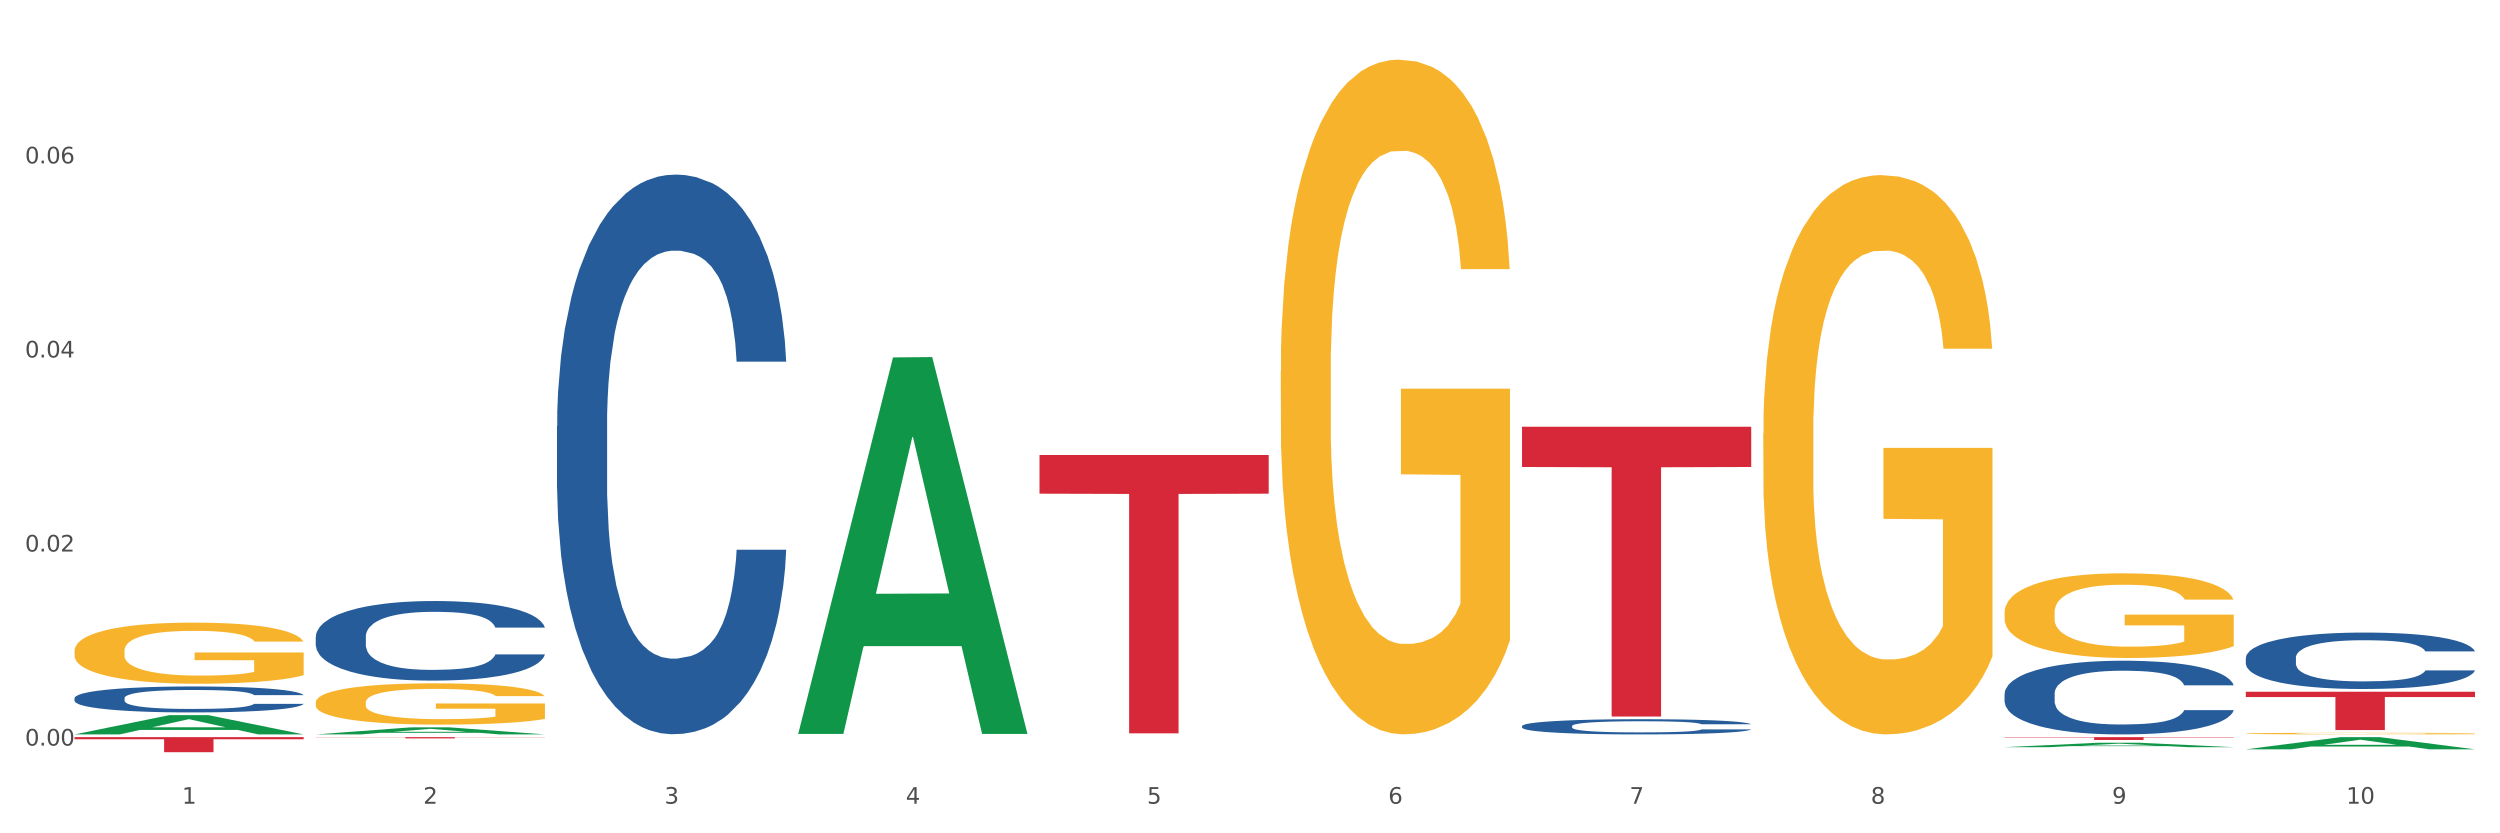 <?xml version="1.0" encoding="utf-8" standalone="no"?>
<!DOCTYPE svg PUBLIC "-//W3C//DTD SVG 1.1//EN"
  "http://www.w3.org/Graphics/SVG/1.1/DTD/svg11.dtd">
<svg xmlns:xlink="http://www.w3.org/1999/xlink" width="1080pt" height="360pt" viewBox="0 0 1080 360" xmlns="http://www.w3.org/2000/svg" version="1.1">
 <rect x="0" y="0" width="1080" height="360" fill="#333333" stroke="none"/>
 <defs>
  <style type="text/css">*{stroke-linejoin: round; stroke-linecap: butt}</style>
 </defs>
 <g id="figure_1">
  <g id="patch_1">
   <path d="M 0 360 
L 1080 360 
L 1080 0 
L 0 0 
z
" style="fill: #ffffff; stroke: #ffffff; stroke-linejoin: miter"/>
  </g>
  <g id="axes_1">
   <g id="matplotlib.axis_1">
    <g id="xtick_1">
     <g id="text_1">
      <!-- 1 -->
      <g style="fill: #4d4d4d" transform="translate(78.627 347.204) scale(0.096 -0.096)">
       <defs>
        <path id="DejaVuSans-31" d="M 794 531 
L 1825 531 
L 1825 4091 
L 703 3866 
L 703 4441 
L 1819 4666 
L 2450 4666 
L 2450 531 
L 3481 531 
L 3481 0 
L 794 0 
L 794 531 
z
" transform="scale(0.016)"/>
       </defs>
       <use xlink:href="#DejaVuSans-31"/>
      </g>
     </g>
    </g>
    <g id="xtick_2">
     <g id="text_2">
      <!-- 2 -->
      <g style="fill: #4d4d4d" transform="translate(182.851 347.204) scale(0.096 -0.096)">
       <defs>
        <path id="DejaVuSans-32" d="M 1228 531 
L 3431 531 
L 3431 0 
L 469 0 
L 469 531 
Q 828 903 1448 1529 
Q 2069 2156 2228 2338 
Q 2531 2678 2651 2914 
Q 2772 3150 2772 3378 
Q 2772 3750 2511 3984 
Q 2250 4219 1831 4219 
Q 1534 4219 1204 4116 
Q 875 4013 500 3803 
L 500 4441 
Q 881 4594 1212 4672 
Q 1544 4750 1819 4750 
Q 2544 4750 2975 4387 
Q 3406 4025 3406 3419 
Q 3406 3131 3298 2873 
Q 3191 2616 2906 2266 
Q 2828 2175 2409 1742 
Q 1991 1309 1228 531 
z
" transform="scale(0.016)"/>
       </defs>
       <use xlink:href="#DejaVuSans-32"/>
      </g>
     </g>
    </g>
    <g id="xtick_3">
     <g id="text_3">
      <!-- 3 -->
      <g style="fill: #4d4d4d" transform="translate(287.074 347.204) scale(0.096 -0.096)">
       <defs>
        <path id="DejaVuSans-33" d="M 2597 2516 
Q 3050 2419 3304 2112 
Q 3559 1806 3559 1356 
Q 3559 666 3084 287 
Q 2609 -91 1734 -91 
Q 1441 -91 1130 -33 
Q 819 25 488 141 
L 488 750 
Q 750 597 1062 519 
Q 1375 441 1716 441 
Q 2309 441 2620 675 
Q 2931 909 2931 1356 
Q 2931 1769 2642 2001 
Q 2353 2234 1838 2234 
L 1294 2234 
L 1294 2753 
L 1863 2753 
Q 2328 2753 2575 2939 
Q 2822 3125 2822 3475 
Q 2822 3834 2567 4026 
Q 2313 4219 1838 4219 
Q 1578 4219 1281 4162 
Q 984 4106 628 3988 
L 628 4550 
Q 988 4650 1302 4700 
Q 1616 4750 1894 4750 
Q 2613 4750 3031 4423 
Q 3450 4097 3450 3541 
Q 3450 3153 3228 2886 
Q 3006 2619 2597 2516 
z
" transform="scale(0.016)"/>
       </defs>
       <use xlink:href="#DejaVuSans-33"/>
      </g>
     </g>
    </g>
    <g id="xtick_4">
     <g id="text_4">
      <!-- 4 -->
      <g style="fill: #4d4d4d" transform="translate(391.298 347.204) scale(0.096 -0.096)">
       <defs>
        <path id="DejaVuSans-34" d="M 2419 4116 
L 825 1625 
L 2419 1625 
L 2419 4116 
z
M 2253 4666 
L 3047 4666 
L 3047 1625 
L 3713 1625 
L 3713 1100 
L 3047 1100 
L 3047 0 
L 2419 0 
L 2419 1100 
L 313 1100 
L 313 1709 
L 2253 4666 
z
" transform="scale(0.016)"/>
       </defs>
       <use xlink:href="#DejaVuSans-34"/>
      </g>
     </g>
    </g>
    <g id="xtick_5">
     <g id="text_5">
      <!-- 5 -->
      <g style="fill: #4d4d4d" transform="translate(495.522 347.204) scale(0.096 -0.096)">
       <defs>
        <path id="DejaVuSans-35" d="M 691 4666 
L 3169 4666 
L 3169 4134 
L 1269 4134 
L 1269 2991 
Q 1406 3038 1543 3061 
Q 1681 3084 1819 3084 
Q 2600 3084 3056 2656 
Q 3513 2228 3513 1497 
Q 3513 744 3044 326 
Q 2575 -91 1722 -91 
Q 1428 -91 1123 -41 
Q 819 9 494 109 
L 494 744 
Q 775 591 1075 516 
Q 1375 441 1709 441 
Q 2250 441 2565 725 
Q 2881 1009 2881 1497 
Q 2881 1984 2565 2268 
Q 2250 2553 1709 2553 
Q 1456 2553 1204 2497 
Q 953 2441 691 2322 
L 691 4666 
z
" transform="scale(0.016)"/>
       </defs>
       <use xlink:href="#DejaVuSans-35"/>
      </g>
     </g>
    </g>
    <g id="xtick_6">
     <g id="text_6">
      <!-- 6 -->
      <g style="fill: #4d4d4d" transform="translate(599.745 347.204) scale(0.096 -0.096)">
       <defs>
        <path id="DejaVuSans-36" d="M 2113 2584 
Q 1688 2584 1439 2293 
Q 1191 2003 1191 1497 
Q 1191 994 1439 701 
Q 1688 409 2113 409 
Q 2538 409 2786 701 
Q 3034 994 3034 1497 
Q 3034 2003 2786 2293 
Q 2538 2584 2113 2584 
z
M 3366 4563 
L 3366 3988 
Q 3128 4100 2886 4159 
Q 2644 4219 2406 4219 
Q 1781 4219 1451 3797 
Q 1122 3375 1075 2522 
Q 1259 2794 1537 2939 
Q 1816 3084 2150 3084 
Q 2853 3084 3261 2657 
Q 3669 2231 3669 1497 
Q 3669 778 3244 343 
Q 2819 -91 2113 -91 
Q 1303 -91 875 529 
Q 447 1150 447 2328 
Q 447 3434 972 4092 
Q 1497 4750 2381 4750 
Q 2619 4750 2861 4703 
Q 3103 4656 3366 4563 
z
" transform="scale(0.016)"/>
       </defs>
       <use xlink:href="#DejaVuSans-36"/>
      </g>
     </g>
    </g>
    <g id="xtick_7">
     <g id="text_7">
      <!-- 7 -->
      <g style="fill: #4d4d4d" transform="translate(703.969 347.204) scale(0.096 -0.096)">
       <defs>
        <path id="DejaVuSans-37" d="M 525 4666 
L 3525 4666 
L 3525 4397 
L 1831 0 
L 1172 0 
L 2766 4134 
L 525 4134 
L 525 4666 
z
" transform="scale(0.016)"/>
       </defs>
       <use xlink:href="#DejaVuSans-37"/>
      </g>
     </g>
    </g>
    <g id="xtick_8">
     <g id="text_8">
      <!-- 8 -->
      <g style="fill: #4d4d4d" transform="translate(808.193 347.204) scale(0.096 -0.096)">
       <defs>
        <path id="DejaVuSans-38" d="M 2034 2216 
Q 1584 2216 1326 1975 
Q 1069 1734 1069 1313 
Q 1069 891 1326 650 
Q 1584 409 2034 409 
Q 2484 409 2743 651 
Q 3003 894 3003 1313 
Q 3003 1734 2745 1975 
Q 2488 2216 2034 2216 
z
M 1403 2484 
Q 997 2584 770 2862 
Q 544 3141 544 3541 
Q 544 4100 942 4425 
Q 1341 4750 2034 4750 
Q 2731 4750 3128 4425 
Q 3525 4100 3525 3541 
Q 3525 3141 3298 2862 
Q 3072 2584 2669 2484 
Q 3125 2378 3379 2068 
Q 3634 1759 3634 1313 
Q 3634 634 3220 271 
Q 2806 -91 2034 -91 
Q 1263 -91 848 271 
Q 434 634 434 1313 
Q 434 1759 690 2068 
Q 947 2378 1403 2484 
z
M 1172 3481 
Q 1172 3119 1398 2916 
Q 1625 2713 2034 2713 
Q 2441 2713 2670 2916 
Q 2900 3119 2900 3481 
Q 2900 3844 2670 4047 
Q 2441 4250 2034 4250 
Q 1625 4250 1398 4047 
Q 1172 3844 1172 3481 
z
" transform="scale(0.016)"/>
       </defs>
       <use xlink:href="#DejaVuSans-38"/>
      </g>
     </g>
    </g>
    <g id="xtick_9">
     <g id="text_9">
      <!-- 9 -->
      <g style="fill: #4d4d4d" transform="translate(912.416 347.204) scale(0.096 -0.096)">
       <defs>
        <path id="DejaVuSans-39" d="M 703 97 
L 703 672 
Q 941 559 1184 500 
Q 1428 441 1663 441 
Q 2288 441 2617 861 
Q 2947 1281 2994 2138 
Q 2813 1869 2534 1725 
Q 2256 1581 1919 1581 
Q 1219 1581 811 2004 
Q 403 2428 403 3163 
Q 403 3881 828 4315 
Q 1253 4750 1959 4750 
Q 2769 4750 3195 4129 
Q 3622 3509 3622 2328 
Q 3622 1225 3098 567 
Q 2575 -91 1691 -91 
Q 1453 -91 1209 -44 
Q 966 3 703 97 
z
M 1959 2075 
Q 2384 2075 2632 2365 
Q 2881 2656 2881 3163 
Q 2881 3666 2632 3958 
Q 2384 4250 1959 4250 
Q 1534 4250 1286 3958 
Q 1038 3666 1038 3163 
Q 1038 2656 1286 2365 
Q 1534 2075 1959 2075 
z
" transform="scale(0.016)"/>
       </defs>
       <use xlink:href="#DejaVuSans-39"/>
      </g>
     </g>
    </g>
    <g id="xtick_10">
     <g id="text_10">
      <!-- 10 -->
      <g style="fill: #4d4d4d" transform="translate(1013.586 347.204) scale(0.096 -0.096)">
       <defs>
        <path id="DejaVuSans-30" d="M 2034 4250 
Q 1547 4250 1301 3770 
Q 1056 3291 1056 2328 
Q 1056 1369 1301 889 
Q 1547 409 2034 409 
Q 2525 409 2770 889 
Q 3016 1369 3016 2328 
Q 3016 3291 2770 3770 
Q 2525 4250 2034 4250 
z
M 2034 4750 
Q 2819 4750 3233 4129 
Q 3647 3509 3647 2328 
Q 3647 1150 3233 529 
Q 2819 -91 2034 -91 
Q 1250 -91 836 529 
Q 422 1150 422 2328 
Q 422 3509 836 4129 
Q 1250 4750 2034 4750 
z
" transform="scale(0.016)"/>
       </defs>
       <use xlink:href="#DejaVuSans-31"/>
       <use xlink:href="#DejaVuSans-30" transform="translate(63.623 0)"/>
      </g>
     </g>
    </g>
    <g id="xtick_11"/>
    <g id="xtick_12"/>
    <g id="xtick_13"/>
    <g id="xtick_14"/>
    <g id="xtick_15"/>
    <g id="xtick_16"/>
    <g id="xtick_17"/>
    <g id="xtick_18"/>
    <g id="xtick_19"/>
   </g>
   <g id="matplotlib.axis_2">
    <g id="ytick_1">
     <g id="text_11">
      <!-- 0.00 -->
      <g style="fill: #4d4d4d" transform="translate(10.8 322.092) scale(0.096 -0.096)">
       <defs>
        <path id="DejaVuSans-2e" d="M 684 794 
L 1344 794 
L 1344 0 
L 684 0 
L 684 794 
z
" transform="scale(0.016)"/>
       </defs>
       <use xlink:href="#DejaVuSans-30"/>
       <use xlink:href="#DejaVuSans-2e" transform="translate(63.623 0)"/>
       <use xlink:href="#DejaVuSans-30" transform="translate(95.41 0)"/>
       <use xlink:href="#DejaVuSans-30" transform="translate(159.033 0)"/>
      </g>
     </g>
    </g>
    <g id="ytick_2">
     <g id="text_12">
      <!-- 0.02 -->
      <g style="fill: #4d4d4d" transform="translate(10.8 238.26) scale(0.096 -0.096)">
       <use xlink:href="#DejaVuSans-30"/>
       <use xlink:href="#DejaVuSans-2e" transform="translate(63.623 0)"/>
       <use xlink:href="#DejaVuSans-30" transform="translate(95.41 0)"/>
       <use xlink:href="#DejaVuSans-32" transform="translate(159.033 0)"/>
      </g>
     </g>
    </g>
    <g id="ytick_3">
     <g id="text_13">
      <!-- 0.04 -->
      <g style="fill: #4d4d4d" transform="translate(10.8 154.427) scale(0.096 -0.096)">
       <use xlink:href="#DejaVuSans-30"/>
       <use xlink:href="#DejaVuSans-2e" transform="translate(63.623 0)"/>
       <use xlink:href="#DejaVuSans-30" transform="translate(95.41 0)"/>
       <use xlink:href="#DejaVuSans-34" transform="translate(159.033 0)"/>
      </g>
     </g>
    </g>
    <g id="ytick_4">
     <g id="text_14">
      <!-- 0.06 -->
      <g style="fill: #4d4d4d" transform="translate(10.8 70.595) scale(0.096 -0.096)">
       <use xlink:href="#DejaVuSans-30"/>
       <use xlink:href="#DejaVuSans-2e" transform="translate(63.623 0)"/>
       <use xlink:href="#DejaVuSans-30" transform="translate(95.41 0)"/>
       <use xlink:href="#DejaVuSans-36" transform="translate(159.033 0)"/>
      </g>
     </g>
    </g>
    <g id="ytick_5"/>
    <g id="ytick_6"/>
    <g id="ytick_7"/>
    <g id="ytick_8"/>
   </g>
   <g id="PolyCollection_1">
    <path d="M 32.175 317.258 
L 32.277 317.25 
L 73.107 308.95 
L 90.051 308.942 
L 131.187 317.274 
L 111.589 317.274 
L 102.709 315.334 
L 60.552 315.334 
L 60.246 315.365 
L 51.671 317.274 
L 32.175 317.274 
L 32.175 317.258 
L 65.86 314.176 
L 97.401 314.168 
L 81.783 310.718 
L 81.579 310.702 
L 81.375 310.726 
L 65.758 314.168 
L 65.86 314.176 
L 32.175 317.258 
z
" clip-path="url(#p2d5ee12fae)" style="fill: #109648"/>
    <path d="M 657.517 313.653 
L 657.634 313.647 
L 657.634 313.479 
L 657.985 313.251 
L 659.272 312.831 
L 660.911 312.512 
L 663.72 312.14 
L 665.241 311.984 
L 667.231 311.81 
L 671.327 311.528 
L 676.008 311.288 
L 679.285 311.155 
L 681.743 311.071 
L 687.244 310.921 
L 690.404 310.855 
L 693.681 310.801 
L 696.49 310.765 
L 701.171 310.723 
L 704.916 310.705 
L 709.247 310.699 
L 712.875 310.705 
L 717.673 310.729 
L 724.695 310.801 
L 727.387 310.843 
L 731.015 310.915 
L 734.76 311.011 
L 737.803 311.107 
L 741.314 311.246 
L 744.943 311.426 
L 748.454 311.654 
L 750.911 311.864 
L 752.901 312.086 
L 754.657 312.356 
L 755.944 312.651 
L 756.529 312.897 
L 735.112 312.897 
L 734.526 312.675 
L 733.356 312.434 
L 732.186 312.272 
L 730.898 312.14 
L 728.909 311.99 
L 727.153 311.894 
L 724.227 311.78 
L 721.535 311.708 
L 719.312 311.666 
L 716.62 311.63 
L 710.885 311.594 
L 706.789 311.594 
L 704.214 311.606 
L 701.054 311.636 
L 698.362 311.678 
L 695.202 311.75 
L 692.745 311.828 
L 690.287 311.93 
L 688.882 312.002 
L 686.776 312.134 
L 685.371 312.242 
L 683.499 312.428 
L 682.445 312.56 
L 680.573 312.903 
L 679.754 313.155 
L 679.402 313.329 
L 679.168 313.521 
L 679.168 314.458 
L 679.871 314.878 
L 680.456 315.058 
L 681.392 315.262 
L 683.148 315.527 
L 685.722 315.785 
L 688.414 315.971 
L 690.638 316.085 
L 692.745 316.169 
L 694.851 316.235 
L 697.426 316.295 
L 699.533 316.331 
L 702.693 316.367 
L 706.438 316.385 
L 709.364 316.385 
L 715.332 316.355 
L 718.024 316.325 
L 720.599 316.283 
L 723.408 316.217 
L 725.632 316.145 
L 726.919 316.091 
L 729.026 315.977 
L 730.664 315.857 
L 732.069 315.719 
L 733.005 315.599 
L 734.058 315.419 
L 734.877 315.214 
L 735.112 315.106 
L 756.529 315.106 
L 756.061 315.323 
L 755.242 315.533 
L 753.603 315.815 
L 752.316 315.977 
L 750.326 316.175 
L 748.22 316.343 
L 745.294 316.529 
L 742.602 316.668 
L 739.793 316.788 
L 736.75 316.896 
L 731.249 317.046 
L 729.26 317.088 
L 725.046 317.16 
L 721.769 317.202 
L 716.971 317.244 
L 712.055 317.268 
L 706.906 317.274 
L 702.341 317.262 
L 697.309 317.226 
L 694.149 317.19 
L 690.638 317.136 
L 686.542 317.052 
L 682.679 316.95 
L 679.051 316.83 
L 675.657 316.692 
L 672.497 316.535 
L 668.401 316.277 
L 665.358 316.025 
L 663.134 315.791 
L 661.613 315.593 
L 660.091 315.341 
L 659.272 315.166 
L 657.985 314.746 
L 657.517 314.356 
L 657.517 313.653 
z
" clip-path="url(#p2d5ee12fae)" style="fill: #255c99"/>
    <path d="M 240.622 184.053 
L 240.739 183.832 
L 240.739 177.65 
L 241.09 169.26 
L 242.378 153.804 
L 244.016 142.102 
L 246.825 128.412 
L 248.347 122.672 
L 250.336 116.268 
L 254.432 105.891 
L 259.114 97.059 
L 262.391 92.202 
L 264.849 89.11 
L 270.349 83.59 
L 273.509 81.162 
L 276.786 79.175 
L 279.595 77.85 
L 284.277 76.304 
L 288.022 75.642 
L 292.352 75.421 
L 295.98 75.642 
L 300.779 76.525 
L 307.801 79.175 
L 310.493 80.72 
L 314.121 83.37 
L 317.866 86.902 
L 320.909 90.435 
L 324.42 95.514 
L 328.048 102.137 
L 331.559 110.528 
L 334.017 118.256 
L 336.007 126.425 
L 337.762 136.361 
L 339.049 147.18 
L 339.635 156.233 
L 318.217 156.233 
L 317.632 148.063 
L 316.462 139.231 
L 315.291 133.27 
L 314.004 128.412 
L 312.014 122.892 
L 310.259 119.36 
L 307.333 115.164 
L 304.641 112.515 
L 302.417 110.969 
L 299.725 109.645 
L 293.991 108.32 
L 289.894 108.32 
L 287.32 108.761 
L 284.16 109.865 
L 281.468 111.411 
L 278.308 114.06 
L 275.85 116.931 
L 273.392 120.684 
L 271.988 123.334 
L 269.881 128.191 
L 268.477 132.166 
L 266.604 139.011 
L 265.551 143.868 
L 263.678 156.454 
L 262.859 165.727 
L 262.508 172.13 
L 262.274 179.196 
L 262.274 213.64 
L 262.976 229.096 
L 263.561 235.72 
L 264.498 243.227 
L 266.253 252.942 
L 268.828 262.436 
L 271.52 269.281 
L 273.743 273.476 
L 275.85 276.567 
L 277.957 278.996 
L 280.532 281.204 
L 282.638 282.529 
L 285.798 283.853 
L 289.543 284.516 
L 292.469 284.516 
L 298.438 283.412 
L 301.13 282.308 
L 303.705 280.762 
L 306.513 278.333 
L 308.737 275.684 
L 310.025 273.697 
L 312.131 269.502 
L 313.77 265.086 
L 315.174 260.007 
L 316.11 255.591 
L 317.164 248.967 
L 317.983 241.46 
L 318.217 237.486 
L 339.635 237.486 
L 339.167 245.435 
L 338.347 253.163 
L 336.709 263.54 
L 335.421 269.502 
L 333.432 276.788 
L 331.325 282.97 
L 328.399 289.815 
L 325.707 294.893 
L 322.899 299.309 
L 319.856 303.284 
L 314.355 308.803 
L 312.365 310.349 
L 308.152 312.999 
L 304.875 314.544 
L 300.077 316.09 
L 295.161 316.973 
L 290.011 317.194 
L 285.447 316.752 
L 280.414 315.427 
L 277.254 314.103 
L 273.743 312.115 
L 269.647 309.024 
L 265.785 305.271 
L 262.157 300.855 
L 258.763 295.776 
L 255.603 290.036 
L 251.507 280.541 
L 248.464 271.268 
L 246.24 262.657 
L 244.718 255.371 
L 243.197 246.097 
L 242.378 239.694 
L 241.09 224.238 
L 240.622 209.886 
L 240.622 184.053 
z
" clip-path="url(#p2d5ee12fae)" style="fill: #255c99"/>
    <path d="M 32.175 281.178 
L 32.292 281.154 
L 32.292 280.286 
L 32.526 279.538 
L 33.695 277.729 
L 35.448 276.234 
L 36.734 275.438 
L 38.02 274.787 
L 39.54 274.136 
L 41.41 273.461 
L 44.8 272.472 
L 46.904 271.965 
L 49.476 271.435 
L 54.152 270.663 
L 57.542 270.229 
L 61.049 269.867 
L 66.777 269.433 
L 70.517 269.24 
L 74.492 269.095 
L 79.285 268.999 
L 82.909 268.975 
L 90.858 269.047 
L 97.638 269.264 
L 100.911 269.433 
L 105.119 269.722 
L 107.34 269.915 
L 110.964 270.301 
L 114.705 270.808 
L 117.277 271.242 
L 121.134 272.062 
L 124.057 272.882 
L 126.745 273.895 
L 128.148 274.594 
L 129.2 275.245 
L 130.135 275.993 
L 131.071 277.175 
L 110.029 277.175 
L 109.211 276.331 
L 107.925 275.535 
L 106.054 274.763 
L 104.418 274.281 
L 101.612 273.678 
L 99.041 273.292 
L 96.352 273.002 
L 93.079 272.761 
L 90.507 272.641 
L 86.883 272.544 
L 79.752 272.568 
L 74.96 272.761 
L 71.686 273.002 
L 69.582 273.219 
L 67.712 273.461 
L 65.608 273.798 
L 63.153 274.305 
L 61.399 274.763 
L 59.646 275.342 
L 58.243 275.921 
L 56.957 276.596 
L 55.905 277.319 
L 55.087 278.067 
L 54.386 278.984 
L 53.801 280.503 
L 53.801 283.807 
L 54.035 284.555 
L 54.619 285.544 
L 55.321 286.291 
L 56.49 287.184 
L 57.542 287.786 
L 59.529 288.655 
L 61.75 289.378 
L 63.504 289.836 
L 65.257 290.222 
L 68.296 290.753 
L 71.686 291.187 
L 74.609 291.452 
L 78.583 291.694 
L 81.272 291.79 
L 83.61 291.838 
L 89.338 291.838 
L 93.429 291.766 
L 97.988 291.597 
L 101.495 291.38 
L 104.418 291.115 
L 107.691 290.681 
L 109.795 290.271 
L 109.795 285.23 
L 84.078 285.206 
L 84.078 281.854 
L 131.187 281.854 
L 131.187 291.694 
L 129.2 292.2 
L 126.979 292.658 
L 124.641 293.068 
L 121.134 293.575 
L 116.926 294.057 
L 113.185 294.395 
L 109.211 294.684 
L 104.535 294.949 
L 98.456 295.191 
L 94.715 295.287 
L 90.039 295.359 
L 84.545 295.384 
L 79.752 295.335 
L 75.076 295.215 
L 70.167 294.998 
L 65.374 294.684 
L 61.75 294.371 
L 58.126 293.985 
L 54.269 293.478 
L 51.229 292.996 
L 48.891 292.562 
L 46.32 292.007 
L 43.514 291.284 
L 41.41 290.632 
L 39.54 289.957 
L 37.552 289.089 
L 36.15 288.341 
L 34.747 287.401 
L 33.928 286.701 
L 32.993 285.616 
L 32.292 284.096 
L 32.175 281.178 
z
" clip-path="url(#p2d5ee12fae)" style="fill: #f7b32b"/>
    <path d="M 136.399 275.092 
L 136.516 275.06 
L 136.516 274.181 
L 136.867 272.988 
L 138.154 270.79 
L 139.793 269.125 
L 142.602 267.178 
L 144.123 266.362 
L 146.113 265.451 
L 150.209 263.975 
L 154.89 262.719 
L 158.167 262.028 
L 160.625 261.589 
L 166.126 260.803 
L 169.286 260.458 
L 172.563 260.175 
L 175.372 259.987 
L 180.053 259.767 
L 183.798 259.673 
L 188.129 259.642 
L 191.757 259.673 
L 196.555 259.799 
L 203.577 260.175 
L 206.269 260.395 
L 209.897 260.772 
L 213.642 261.275 
L 216.685 261.777 
L 220.196 262.499 
L 223.824 263.441 
L 227.336 264.635 
L 229.793 265.734 
L 231.783 266.896 
L 233.538 268.309 
L 234.826 269.848 
L 235.411 271.135 
L 213.993 271.135 
L 213.408 269.973 
L 212.238 268.717 
L 211.068 267.869 
L 209.78 267.178 
L 207.791 266.393 
L 206.035 265.891 
L 203.109 265.294 
L 200.417 264.917 
L 198.194 264.697 
L 195.502 264.509 
L 189.767 264.321 
L 185.671 264.321 
L 183.096 264.383 
L 179.936 264.54 
L 177.244 264.76 
L 174.084 265.137 
L 171.626 265.545 
L 169.169 266.079 
L 167.764 266.456 
L 165.658 267.147 
L 164.253 267.712 
L 162.381 268.686 
L 161.327 269.377 
L 159.455 271.166 
L 158.635 272.485 
L 158.284 273.396 
L 158.05 274.401 
L 158.05 279.3 
L 158.752 281.498 
L 159.338 282.44 
L 160.274 283.508 
L 162.029 284.89 
L 164.604 286.24 
L 167.296 287.213 
L 169.52 287.81 
L 171.626 288.25 
L 173.733 288.595 
L 176.308 288.909 
L 178.415 289.098 
L 181.575 289.286 
L 185.32 289.38 
L 188.246 289.38 
L 194.214 289.223 
L 196.906 289.066 
L 199.481 288.846 
L 202.29 288.501 
L 204.514 288.124 
L 205.801 287.841 
L 207.908 287.245 
L 209.546 286.617 
L 210.951 285.894 
L 211.887 285.266 
L 212.94 284.324 
L 213.759 283.257 
L 213.993 282.691 
L 235.411 282.691 
L 234.943 283.822 
L 234.124 284.921 
L 232.485 286.397 
L 231.198 287.245 
L 229.208 288.281 
L 227.102 289.16 
L 224.176 290.134 
L 221.484 290.856 
L 218.675 291.484 
L 215.632 292.049 
L 210.131 292.835 
L 208.142 293.054 
L 203.928 293.431 
L 200.651 293.651 
L 195.853 293.871 
L 190.937 293.996 
L 185.788 294.028 
L 181.223 293.965 
L 176.191 293.777 
L 173.031 293.588 
L 169.52 293.306 
L 165.424 292.866 
L 161.561 292.332 
L 157.933 291.704 
L 154.539 290.982 
L 151.379 290.165 
L 147.283 288.815 
L 144.24 287.496 
L 142.016 286.271 
L 140.495 285.235 
L 138.973 283.916 
L 138.154 283.005 
L 136.867 280.807 
L 136.399 278.766 
L 136.399 275.092 
z
" clip-path="url(#p2d5ee12fae)" style="fill: #255c99"/>
    <path d="M 32.175 301.594 
L 32.292 301.584 
L 32.292 301.297 
L 32.643 300.908 
L 33.931 300.191 
L 35.569 299.648 
L 38.378 299.013 
L 39.899 298.746 
L 41.889 298.449 
L 45.985 297.968 
L 50.667 297.558 
L 53.944 297.333 
L 56.401 297.189 
L 61.902 296.933 
L 65.062 296.821 
L 68.339 296.728 
L 71.148 296.667 
L 75.829 296.595 
L 79.575 296.565 
L 83.905 296.554 
L 87.533 296.565 
L 92.331 296.606 
L 99.354 296.728 
L 102.045 296.8 
L 105.674 296.923 
L 109.419 297.087 
L 112.462 297.251 
L 115.973 297.486 
L 119.601 297.794 
L 123.112 298.183 
L 125.57 298.542 
L 127.559 298.921 
L 129.315 299.382 
L 130.602 299.884 
L 131.187 300.304 
L 109.77 300.304 
L 109.185 299.925 
L 108.014 299.515 
L 106.844 299.238 
L 105.557 299.013 
L 103.567 298.757 
L 101.811 298.593 
L 98.886 298.398 
L 96.194 298.275 
L 93.97 298.204 
L 91.278 298.142 
L 85.543 298.081 
L 81.447 298.081 
L 78.872 298.101 
L 75.712 298.152 
L 73.021 298.224 
L 69.861 298.347 
L 67.403 298.48 
L 64.945 298.654 
L 63.541 298.777 
L 61.434 299.003 
L 60.03 299.187 
L 58.157 299.505 
L 57.104 299.73 
L 55.231 300.314 
L 54.412 300.744 
L 54.061 301.041 
L 53.827 301.369 
L 53.827 302.967 
L 54.529 303.684 
L 55.114 303.991 
L 56.05 304.34 
L 57.806 304.79 
L 60.381 305.231 
L 63.072 305.549 
L 65.296 305.743 
L 67.403 305.887 
L 69.509 305.999 
L 72.084 306.102 
L 74.191 306.163 
L 77.351 306.225 
L 81.096 306.255 
L 84.022 306.255 
L 89.991 306.204 
L 92.683 306.153 
L 95.257 306.081 
L 98.066 305.969 
L 100.29 305.846 
L 101.577 305.753 
L 103.684 305.559 
L 105.322 305.354 
L 106.727 305.118 
L 107.663 304.913 
L 108.717 304.606 
L 109.536 304.258 
L 109.77 304.073 
L 131.187 304.073 
L 130.719 304.442 
L 129.9 304.801 
L 128.262 305.282 
L 126.974 305.559 
L 124.985 305.897 
L 122.878 306.184 
L 119.952 306.501 
L 117.26 306.737 
L 114.451 306.942 
L 111.408 307.126 
L 105.908 307.382 
L 103.918 307.454 
L 99.705 307.577 
L 96.428 307.649 
L 91.629 307.72 
L 86.714 307.761 
L 81.564 307.771 
L 77 307.751 
L 71.967 307.689 
L 68.807 307.628 
L 65.296 307.536 
L 61.2 307.392 
L 57.338 307.218 
L 53.71 307.013 
L 50.316 306.778 
L 47.156 306.511 
L 43.059 306.071 
L 40.016 305.641 
L 37.793 305.241 
L 36.271 304.903 
L 34.75 304.473 
L 33.931 304.176 
L 32.643 303.459 
L 32.175 302.793 
L 32.175 301.594 
z
" clip-path="url(#p2d5ee12fae)" style="fill: #255c99"/>
    <path d="M 657.517 184.344 
L 756.529 184.344 
L 756.529 201.74 
L 717.581 201.858 
L 717.581 309.528 
L 696.23 309.528 
L 696.23 201.858 
L 657.517 201.74 
L 657.517 184.462 
L 657.517 184.344 
z
" clip-path="url(#p2d5ee12fae)" style="fill: #d62839"/>
    <path d="M 449.069 196.561 
L 548.082 196.561 
L 548.082 213.269 
L 509.134 213.382 
L 509.134 316.789 
L 487.783 316.789 
L 487.783 213.382 
L 449.069 213.269 
L 449.069 196.674 
L 449.069 196.561 
z
" clip-path="url(#p2d5ee12fae)" style="fill: #d62839"/>
    <path d="M 136.399 318.445 
L 235.411 318.445 
L 235.411 318.52 
L 196.463 318.521 
L 196.463 318.99 
L 175.112 318.99 
L 175.112 318.521 
L 136.399 318.52 
L 136.399 318.445 
L 136.399 318.445 
z
" clip-path="url(#p2d5ee12fae)" style="fill: #d62839"/>
    <path d="M 32.175 318.445 
L 131.187 318.445 
L 131.187 319.349 
L 92.239 319.355 
L 92.239 324.95 
L 70.888 324.95 
L 70.888 319.355 
L 32.175 319.349 
L 32.175 318.451 
L 32.175 318.445 
z
" clip-path="url(#p2d5ee12fae)" style="fill: #d62839"/>
    <path d="M 865.964 318.445 
L 964.976 318.445 
L 964.976 318.616 
L 926.028 318.617 
L 926.028 319.678 
L 904.677 319.678 
L 904.677 318.617 
L 865.964 318.616 
L 865.964 318.446 
L 865.964 318.445 
z
" clip-path="url(#p2d5ee12fae)" style="fill: #d62839"/>
    <path d="M 970.188 298.817 
L 1069.2 298.817 
L 1069.2 301.121 
L 1030.252 301.137 
L 1030.252 315.399 
L 1008.901 315.399 
L 1008.901 301.137 
L 970.188 301.121 
L 970.188 298.832 
L 970.188 298.817 
z
" clip-path="url(#p2d5ee12fae)" style="fill: #d62839"/>
    <path d="M 970.188 284.221 
L 970.305 284.199 
L 970.305 283.575 
L 970.656 282.729 
L 971.943 281.171 
L 973.582 279.991 
L 976.39 278.611 
L 977.912 278.032 
L 979.902 277.386 
L 983.998 276.34 
L 988.679 275.449 
L 991.956 274.959 
L 994.414 274.648 
L 999.915 274.091 
L 1003.075 273.846 
L 1006.352 273.646 
L 1009.161 273.512 
L 1013.842 273.356 
L 1017.587 273.29 
L 1021.917 273.267 
L 1025.546 273.29 
L 1030.344 273.379 
L 1037.366 273.646 
L 1040.058 273.802 
L 1043.686 274.069 
L 1047.431 274.425 
L 1050.474 274.781 
L 1053.985 275.293 
L 1057.613 275.961 
L 1061.125 276.807 
L 1063.582 277.587 
L 1065.572 278.41 
L 1067.327 279.412 
L 1068.615 280.503 
L 1069.2 281.416 
L 1047.782 281.416 
L 1047.197 280.592 
L 1046.027 279.702 
L 1044.857 279.101 
L 1043.569 278.611 
L 1041.58 278.054 
L 1039.824 277.698 
L 1036.898 277.275 
L 1034.206 277.008 
L 1031.983 276.852 
L 1029.291 276.718 
L 1023.556 276.585 
L 1019.46 276.585 
L 1016.885 276.629 
L 1013.725 276.741 
L 1011.033 276.896 
L 1007.873 277.164 
L 1005.415 277.453 
L 1002.958 277.831 
L 1001.553 278.099 
L 999.447 278.588 
L 998.042 278.989 
L 996.17 279.679 
L 995.116 280.169 
L 993.244 281.438 
L 992.424 282.373 
L 992.073 283.019 
L 991.839 283.731 
L 991.839 287.204 
L 992.541 288.763 
L 993.127 289.431 
L 994.063 290.188 
L 995.818 291.167 
L 998.393 292.125 
L 1001.085 292.815 
L 1003.309 293.238 
L 1005.415 293.55 
L 1007.522 293.794 
L 1010.097 294.017 
L 1012.203 294.151 
L 1015.363 294.284 
L 1019.109 294.351 
L 1022.035 294.351 
L 1028.003 294.24 
L 1030.695 294.128 
L 1033.27 293.973 
L 1036.079 293.728 
L 1038.303 293.461 
L 1039.59 293.26 
L 1041.697 292.837 
L 1043.335 292.392 
L 1044.739 291.88 
L 1045.676 291.435 
L 1046.729 290.767 
L 1047.548 290.01 
L 1047.782 289.609 
L 1069.2 289.609 
L 1068.732 290.41 
L 1067.913 291.19 
L 1066.274 292.236 
L 1064.987 292.837 
L 1062.997 293.572 
L 1060.89 294.195 
L 1057.965 294.885 
L 1055.273 295.397 
L 1052.464 295.843 
L 1049.421 296.243 
L 1043.92 296.8 
L 1041.931 296.956 
L 1037.717 297.223 
L 1034.44 297.379 
L 1029.642 297.535 
L 1024.726 297.624 
L 1019.577 297.646 
L 1015.012 297.602 
L 1009.98 297.468 
L 1006.82 297.334 
L 1003.309 297.134 
L 999.212 296.822 
L 995.35 296.444 
L 991.722 295.999 
L 988.328 295.487 
L 985.168 294.908 
L 981.072 293.95 
L 978.029 293.015 
L 975.805 292.147 
L 974.284 291.412 
L 972.762 290.477 
L 971.943 289.832 
L 970.656 288.273 
L 970.188 286.826 
L 970.188 284.221 
z
" clip-path="url(#p2d5ee12fae)" style="fill: #255c99"/>
    <path d="M 865.964 299.737 
L 866.081 299.708 
L 866.081 298.893 
L 866.432 297.788 
L 867.719 295.752 
L 869.358 294.211 
L 872.167 292.408 
L 873.688 291.652 
L 875.678 290.808 
L 879.774 289.441 
L 884.456 288.278 
L 887.733 287.638 
L 890.19 287.231 
L 895.691 286.504 
L 898.851 286.184 
L 902.128 285.922 
L 904.937 285.748 
L 909.618 285.544 
L 913.364 285.457 
L 917.694 285.428 
L 921.322 285.457 
L 926.12 285.573 
L 933.143 285.922 
L 935.834 286.126 
L 939.463 286.475 
L 943.208 286.94 
L 946.251 287.405 
L 949.762 288.074 
L 953.39 288.947 
L 956.901 290.052 
L 959.359 291.07 
L 961.348 292.146 
L 963.104 293.455 
L 964.391 294.88 
L 964.976 296.072 
L 943.559 296.072 
L 942.974 294.996 
L 941.803 293.833 
L 940.633 293.048 
L 939.346 292.408 
L 937.356 291.681 
L 935.6 291.215 
L 932.674 290.663 
L 929.983 290.314 
L 927.759 290.11 
L 925.067 289.936 
L 919.332 289.761 
L 915.236 289.761 
L 912.661 289.819 
L 909.501 289.965 
L 906.81 290.168 
L 903.65 290.517 
L 901.192 290.895 
L 898.734 291.39 
L 897.33 291.739 
L 895.223 292.379 
L 893.819 292.902 
L 891.946 293.804 
L 890.893 294.444 
L 889.02 296.101 
L 888.201 297.323 
L 887.85 298.166 
L 887.616 299.097 
L 887.616 303.634 
L 888.318 305.67 
L 888.903 306.542 
L 889.839 307.531 
L 891.595 308.811 
L 894.17 310.061 
L 896.861 310.963 
L 899.085 311.515 
L 901.192 311.923 
L 903.298 312.243 
L 905.873 312.533 
L 907.98 312.708 
L 911.14 312.882 
L 914.885 312.97 
L 917.811 312.97 
L 923.78 312.824 
L 926.472 312.679 
L 929.046 312.475 
L 931.855 312.155 
L 934.079 311.806 
L 935.366 311.545 
L 937.473 310.992 
L 939.111 310.41 
L 940.516 309.741 
L 941.452 309.16 
L 942.505 308.287 
L 943.325 307.298 
L 943.559 306.775 
L 964.976 306.775 
L 964.508 307.822 
L 963.689 308.84 
L 962.05 310.207 
L 960.763 310.992 
L 958.773 311.952 
L 956.667 312.766 
L 953.741 313.668 
L 951.049 314.337 
L 948.24 314.918 
L 945.197 315.442 
L 939.697 316.169 
L 937.707 316.372 
L 933.494 316.721 
L 930.217 316.925 
L 925.418 317.129 
L 920.503 317.245 
L 915.353 317.274 
L 910.789 317.216 
L 905.756 317.041 
L 902.596 316.867 
L 899.085 316.605 
L 894.989 316.198 
L 891.127 315.703 
L 887.499 315.122 
L 884.105 314.453 
L 880.945 313.697 
L 876.848 312.446 
L 873.805 311.225 
L 871.582 310.09 
L 870.06 309.131 
L 868.539 307.909 
L 867.719 307.066 
L 866.432 305.03 
L 865.964 303.139 
L 865.964 299.737 
z
" clip-path="url(#p2d5ee12fae)" style="fill: #255c99"/>
    <path d="M 970.188 316.895 
L 970.304 316.894 
L 970.304 316.871 
L 970.538 316.851 
L 971.707 316.803 
L 973.461 316.763 
L 974.747 316.742 
L 976.032 316.724 
L 977.552 316.707 
L 979.422 316.689 
L 982.813 316.663 
L 984.917 316.649 
L 987.488 316.635 
L 992.164 316.614 
L 995.554 316.603 
L 999.061 316.593 
L 1004.789 316.582 
L 1008.53 316.576 
L 1012.505 316.573 
L 1017.297 316.57 
L 1020.921 316.569 
L 1028.87 316.571 
L 1035.65 316.577 
L 1038.923 316.582 
L 1043.132 316.589 
L 1045.353 316.594 
L 1048.977 316.605 
L 1052.717 316.618 
L 1055.289 316.63 
L 1059.147 316.652 
L 1062.069 316.674 
L 1064.758 316.701 
L 1066.161 316.719 
L 1067.213 316.737 
L 1068.148 316.757 
L 1069.083 316.788 
L 1048.041 316.788 
L 1047.223 316.766 
L 1045.937 316.744 
L 1044.067 316.724 
L 1042.43 316.711 
L 1039.625 316.695 
L 1037.053 316.684 
L 1034.364 316.677 
L 1031.091 316.67 
L 1028.52 316.667 
L 1024.896 316.665 
L 1017.765 316.665 
L 1012.972 316.67 
L 1009.699 316.677 
L 1007.595 316.683 
L 1005.724 316.689 
L 1003.62 316.698 
L 1001.165 316.712 
L 999.412 316.724 
L 997.659 316.739 
L 996.256 316.755 
L 994.97 316.773 
L 993.918 316.792 
L 993.1 316.812 
L 992.398 316.836 
L 991.814 316.877 
L 991.814 316.965 
L 992.047 316.985 
L 992.632 317.011 
L 993.333 317.031 
L 994.502 317.055 
L 995.554 317.071 
L 997.542 317.094 
L 999.763 317.114 
L 1001.516 317.126 
L 1003.27 317.136 
L 1006.309 317.15 
L 1009.699 317.162 
L 1012.621 317.169 
L 1016.596 317.176 
L 1019.285 317.178 
L 1021.623 317.179 
L 1027.351 317.179 
L 1031.442 317.177 
L 1036.001 317.173 
L 1039.508 317.167 
L 1042.43 317.16 
L 1045.704 317.148 
L 1047.808 317.138 
L 1047.808 317.003 
L 1022.09 317.002 
L 1022.09 316.913 
L 1069.2 316.913 
L 1069.2 317.176 
L 1067.213 317.189 
L 1064.992 317.201 
L 1062.654 317.212 
L 1059.147 317.226 
L 1054.938 317.239 
L 1051.198 317.248 
L 1047.223 317.255 
L 1042.547 317.262 
L 1036.469 317.269 
L 1032.728 317.271 
L 1028.052 317.273 
L 1022.558 317.274 
L 1017.765 317.273 
L 1013.089 317.269 
L 1008.179 317.264 
L 1003.387 317.255 
L 999.763 317.247 
L 996.139 317.237 
L 992.281 317.223 
L 989.242 317.21 
L 986.904 317.199 
L 984.332 317.184 
L 981.527 317.165 
L 979.422 317.147 
L 977.552 317.129 
L 975.565 317.106 
L 974.162 317.086 
L 972.759 317.061 
L 971.941 317.042 
L 971.006 317.013 
L 970.304 316.973 
L 970.188 316.895 
z
" clip-path="url(#p2d5ee12fae)" style="fill: #f7b32b"/>
    <path d="M 865.964 264.58 
L 866.081 264.547 
L 866.081 263.344 
L 866.315 262.309 
L 867.484 259.803 
L 869.237 257.732 
L 870.523 256.63 
L 871.809 255.728 
L 873.329 254.826 
L 875.199 253.89 
L 878.589 252.521 
L 880.693 251.819 
L 883.265 251.084 
L 887.941 250.015 
L 891.331 249.414 
L 894.838 248.913 
L 900.566 248.311 
L 904.306 248.044 
L 908.281 247.844 
L 913.074 247.71 
L 916.698 247.677 
L 924.647 247.777 
L 931.427 248.078 
L 934.7 248.311 
L 938.908 248.712 
L 941.129 248.979 
L 944.753 249.514 
L 948.494 250.216 
L 951.066 250.817 
L 954.923 251.953 
L 957.846 253.089 
L 960.534 254.492 
L 961.937 255.46 
L 962.989 256.362 
L 963.924 257.398 
L 964.859 259.035 
L 943.818 259.035 
L 943 257.866 
L 941.714 256.763 
L 939.843 255.694 
L 938.207 255.026 
L 935.401 254.191 
L 932.829 253.656 
L 930.141 253.256 
L 926.868 252.921 
L 924.296 252.754 
L 920.672 252.621 
L 913.541 252.654 
L 908.749 252.921 
L 905.475 253.256 
L 903.371 253.556 
L 901.501 253.89 
L 899.397 254.358 
L 896.942 255.06 
L 895.188 255.694 
L 893.435 256.496 
L 892.032 257.298 
L 890.746 258.233 
L 889.694 259.235 
L 888.876 260.271 
L 888.175 261.54 
L 887.59 263.645 
L 887.59 268.222 
L 887.824 269.257 
L 888.408 270.627 
L 889.11 271.663 
L 890.279 272.899 
L 891.331 273.734 
L 893.318 274.937 
L 895.539 275.939 
L 897.293 276.573 
L 899.046 277.108 
L 902.085 277.843 
L 905.475 278.444 
L 908.398 278.812 
L 912.372 279.146 
L 915.061 279.279 
L 917.399 279.346 
L 923.127 279.346 
L 927.218 279.246 
L 931.777 279.012 
L 935.284 278.712 
L 938.207 278.344 
L 941.48 277.743 
L 943.584 277.175 
L 943.584 270.193 
L 917.867 270.159 
L 917.867 265.516 
L 964.976 265.516 
L 964.976 279.146 
L 962.989 279.847 
L 960.768 280.482 
L 958.43 281.05 
L 954.923 281.752 
L 950.715 282.42 
L 946.974 282.887 
L 943 283.288 
L 938.324 283.656 
L 932.245 283.99 
L 928.504 284.123 
L 923.828 284.224 
L 918.334 284.257 
L 913.541 284.19 
L 908.865 284.023 
L 903.956 283.723 
L 899.163 283.288 
L 895.539 282.854 
L 891.915 282.319 
L 888.058 281.618 
L 885.018 280.95 
L 882.68 280.348 
L 880.109 279.58 
L 877.303 278.578 
L 875.199 277.676 
L 873.329 276.741 
L 871.341 275.538 
L 869.938 274.502 
L 868.536 273.199 
L 867.717 272.231 
L 866.782 270.727 
L 866.081 268.623 
L 865.964 264.58 
z
" clip-path="url(#p2d5ee12fae)" style="fill: #f7b32b"/>
    <path d="M 761.74 187.287 
L 761.857 187.066 
L 761.857 179.122 
L 762.091 172.281 
L 763.26 155.731 
L 765.013 142.049 
L 766.299 134.767 
L 767.585 128.809 
L 769.105 122.851 
L 770.975 116.672 
L 774.365 107.625 
L 776.469 102.991 
L 779.041 98.136 
L 783.717 91.075 
L 787.107 87.103 
L 790.614 83.793 
L 796.342 79.82 
L 800.083 78.055 
L 804.057 76.731 
L 808.85 75.848 
L 812.474 75.628 
L 820.423 76.29 
L 827.203 78.276 
L 830.476 79.82 
L 834.685 82.469 
L 836.906 84.234 
L 840.529 87.765 
L 844.27 92.399 
L 846.842 96.371 
L 850.7 103.874 
L 853.622 111.376 
L 856.311 120.644 
L 857.713 127.044 
L 858.766 133.002 
L 859.701 139.843 
L 860.636 150.656 
L 839.594 150.656 
L 838.776 142.932 
L 837.49 135.65 
L 835.62 128.589 
L 833.983 124.175 
L 831.178 118.658 
L 828.606 115.128 
L 825.917 112.48 
L 822.644 110.273 
L 820.072 109.17 
L 816.448 108.287 
L 809.318 108.508 
L 804.525 110.273 
L 801.252 112.48 
L 799.148 114.466 
L 797.277 116.672 
L 795.173 119.762 
L 792.718 124.396 
L 790.965 128.589 
L 789.211 133.885 
L 787.809 139.181 
L 786.523 145.36 
L 785.471 151.98 
L 784.652 158.82 
L 783.951 167.206 
L 783.366 181.108 
L 783.366 211.34 
L 783.6 218.181 
L 784.185 227.228 
L 784.886 234.069 
L 786.055 242.234 
L 787.107 247.751 
L 789.094 255.695 
L 791.315 262.315 
L 793.069 266.508 
L 794.822 270.038 
L 797.862 274.893 
L 801.252 278.865 
L 804.174 281.292 
L 808.149 283.499 
L 810.837 284.382 
L 813.175 284.823 
L 818.903 284.823 
L 822.995 284.161 
L 827.554 282.616 
L 831.061 280.63 
L 833.983 278.203 
L 837.256 274.231 
L 839.36 270.48 
L 839.36 224.359 
L 813.643 224.139 
L 813.643 193.466 
L 860.753 193.466 
L 860.753 283.499 
L 858.766 288.133 
L 856.544 292.326 
L 854.206 296.077 
L 850.7 300.711 
L 846.491 305.125 
L 842.751 308.214 
L 838.776 310.862 
L 834.1 313.29 
L 828.021 315.496 
L 824.281 316.379 
L 819.605 317.041 
L 814.111 317.262 
L 809.318 316.82 
L 804.642 315.717 
L 799.732 313.731 
L 794.939 310.862 
L 791.315 307.994 
L 787.692 304.463 
L 783.834 299.829 
L 780.795 295.415 
L 778.457 291.443 
L 775.885 286.368 
L 773.079 279.748 
L 770.975 273.79 
L 769.105 267.611 
L 767.118 259.667 
L 765.715 252.826 
L 764.312 244.22 
L 763.494 237.82 
L 762.559 227.89 
L 761.857 213.988 
L 761.74 187.287 
z
" clip-path="url(#p2d5ee12fae)" style="fill: #f7b32b"/>
    <path d="M 553.293 160.452 
L 553.41 160.186 
L 553.41 150.603 
L 553.644 142.351 
L 554.813 122.387 
L 556.566 105.883 
L 557.852 97.099 
L 559.138 89.912 
L 560.658 82.724 
L 562.528 75.271 
L 565.918 64.357 
L 568.022 58.767 
L 570.594 52.911 
L 575.27 44.393 
L 578.66 39.601 
L 582.167 35.609 
L 587.895 30.817 
L 591.636 28.688 
L 595.61 27.09 
L 600.403 26.026 
L 604.027 25.759 
L 611.976 26.558 
L 618.756 28.954 
L 622.029 30.817 
L 626.237 34.011 
L 628.458 36.141 
L 632.082 40.4 
L 635.823 45.99 
L 638.395 50.781 
L 642.252 59.832 
L 645.175 68.882 
L 647.863 80.063 
L 649.266 87.782 
L 650.318 94.969 
L 651.253 103.221 
L 652.189 116.265 
L 631.147 116.265 
L 630.329 106.948 
L 629.043 98.164 
L 627.173 89.645 
L 625.536 84.322 
L 622.73 77.667 
L 620.159 73.408 
L 617.47 70.213 
L 614.197 67.552 
L 611.625 66.221 
L 608.001 65.156 
L 600.87 65.422 
L 596.078 67.552 
L 592.805 70.213 
L 590.7 72.609 
L 588.83 75.271 
L 586.726 78.998 
L 584.271 84.588 
L 582.518 89.645 
L 580.764 96.034 
L 579.361 102.423 
L 578.075 109.876 
L 577.023 117.862 
L 576.205 126.114 
L 575.504 136.229 
L 574.919 152.999 
L 574.919 189.467 
L 575.153 197.719 
L 575.737 208.633 
L 576.439 216.885 
L 577.608 226.734 
L 578.66 233.389 
L 580.647 242.972 
L 582.868 250.957 
L 584.622 256.015 
L 586.375 260.274 
L 589.415 266.13 
L 592.805 270.922 
L 595.727 273.85 
L 599.702 276.512 
L 602.39 277.576 
L 604.728 278.109 
L 610.456 278.109 
L 614.548 277.31 
L 619.107 275.447 
L 622.613 273.051 
L 625.536 270.123 
L 628.809 265.332 
L 630.913 260.806 
L 630.913 205.172 
L 605.196 204.906 
L 605.196 167.906 
L 652.306 167.906 
L 652.306 276.512 
L 650.318 282.102 
L 648.097 287.159 
L 645.759 291.685 
L 642.252 297.275 
L 638.044 302.598 
L 634.303 306.325 
L 630.329 309.519 
L 625.653 312.447 
L 619.574 315.109 
L 615.833 316.174 
L 611.158 316.973 
L 605.663 317.239 
L 600.87 316.707 
L 596.195 315.376 
L 591.285 312.98 
L 586.492 309.519 
L 582.868 306.059 
L 579.244 301.8 
L 575.387 296.21 
L 572.347 290.886 
L 570.009 286.095 
L 567.438 279.972 
L 564.632 271.986 
L 562.528 264.799 
L 560.658 257.346 
L 558.67 247.763 
L 557.268 239.511 
L 555.865 229.13 
L 555.047 221.41 
L 554.111 209.431 
L 553.41 192.661 
L 553.293 160.452 
z
" clip-path="url(#p2d5ee12fae)" style="fill: #f7b32b"/>
    <path d="M 136.399 303.448 
L 136.516 303.431 
L 136.516 302.844 
L 136.749 302.339 
L 137.918 301.116 
L 139.672 300.106 
L 140.958 299.568 
L 142.244 299.127 
L 143.763 298.687 
L 145.634 298.231 
L 149.024 297.562 
L 151.128 297.22 
L 153.699 296.861 
L 158.375 296.34 
L 161.765 296.046 
L 165.272 295.802 
L 171 295.508 
L 174.741 295.378 
L 178.716 295.28 
L 183.508 295.215 
L 187.132 295.199 
L 195.081 295.247 
L 201.861 295.394 
L 205.135 295.508 
L 209.343 295.704 
L 211.564 295.834 
L 215.188 296.095 
L 218.928 296.438 
L 221.5 296.731 
L 225.358 297.285 
L 228.28 297.84 
L 230.969 298.524 
L 232.372 298.997 
L 233.424 299.437 
L 234.359 299.943 
L 235.294 300.741 
L 214.253 300.741 
L 213.434 300.171 
L 212.148 299.633 
L 210.278 299.111 
L 208.641 298.785 
L 205.836 298.378 
L 203.264 298.117 
L 200.576 297.921 
L 197.302 297.758 
L 194.731 297.677 
L 191.107 297.611 
L 183.976 297.628 
L 179.183 297.758 
L 175.91 297.921 
L 173.806 298.068 
L 171.936 298.231 
L 169.831 298.459 
L 167.377 298.801 
L 165.623 299.111 
L 163.87 299.502 
L 162.467 299.894 
L 161.181 300.35 
L 160.129 300.839 
L 159.311 301.345 
L 158.609 301.964 
L 158.025 302.991 
L 158.025 305.224 
L 158.259 305.73 
L 158.843 306.398 
L 159.544 306.904 
L 160.713 307.507 
L 161.765 307.914 
L 163.753 308.501 
L 165.974 308.99 
L 167.727 309.3 
L 169.481 309.561 
L 172.52 309.92 
L 175.91 310.213 
L 178.833 310.392 
L 182.807 310.555 
L 185.496 310.621 
L 187.834 310.653 
L 193.562 310.653 
L 197.653 310.604 
L 202.212 310.49 
L 205.719 310.343 
L 208.641 310.164 
L 211.915 309.871 
L 214.019 309.593 
L 214.019 306.186 
L 188.301 306.17 
L 188.301 303.904 
L 235.411 303.904 
L 235.411 310.555 
L 233.424 310.898 
L 231.203 311.207 
L 228.865 311.485 
L 225.358 311.827 
L 221.15 312.153 
L 217.409 312.381 
L 213.434 312.577 
L 208.758 312.756 
L 202.68 312.919 
L 198.939 312.984 
L 194.263 313.033 
L 188.769 313.05 
L 183.976 313.017 
L 179.3 312.935 
L 174.39 312.789 
L 169.598 312.577 
L 165.974 312.365 
L 162.35 312.104 
L 158.492 311.762 
L 155.453 311.436 
L 153.115 311.142 
L 150.543 310.767 
L 147.738 310.278 
L 145.634 309.838 
L 143.763 309.382 
L 141.776 308.795 
L 140.373 308.289 
L 138.97 307.654 
L 138.152 307.181 
L 137.217 306.447 
L 136.516 305.42 
L 136.399 303.448 
z
" clip-path="url(#p2d5ee12fae)" style="fill: #f7b32b"/>
    <path d="M 970.188 323.708 
L 970.29 323.703 
L 1011.12 318.45 
L 1028.064 318.445 
L 1069.2 323.718 
L 1049.602 323.718 
L 1040.721 322.49 
L 998.564 322.49 
L 998.258 322.51 
L 989.684 323.718 
L 970.188 323.718 
L 970.188 323.708 
L 1003.872 321.757 
L 1035.413 321.752 
L 1019.796 319.569 
L 1019.592 319.559 
L 1019.388 319.574 
L 1003.77 321.752 
L 1003.872 321.757 
L 970.188 323.708 
z
" clip-path="url(#p2d5ee12fae)" style="fill: #109648"/>
    <path d="M 865.964 322.776 
L 866.066 322.774 
L 906.896 320.85 
L 923.84 320.848 
L 964.976 322.779 
L 945.378 322.779 
L 936.498 322.33 
L 894.341 322.33 
L 894.034 322.337 
L 885.46 322.779 
L 865.964 322.779 
L 865.964 322.776 
L 899.649 322.061 
L 931.19 322.06 
L 915.572 321.26 
L 915.368 321.256 
L 915.164 321.262 
L 899.547 322.06 
L 899.649 322.061 
L 865.964 322.776 
z
" clip-path="url(#p2d5ee12fae)" style="fill: #109648"/>
    <path d="M 344.846 316.741 
L 344.948 316.588 
L 385.778 154.403 
L 402.722 154.25 
L 443.858 317.047 
L 424.26 317.047 
L 415.379 279.137 
L 373.223 279.137 
L 372.916 279.749 
L 364.342 317.047 
L 344.846 317.047 
L 344.846 316.741 
L 378.53 256.514 
L 410.072 256.361 
L 394.454 188.949 
L 394.25 188.644 
L 394.046 189.102 
L 378.428 256.361 
L 378.53 256.514 
L 344.846 316.741 
z
" clip-path="url(#p2d5ee12fae)" style="fill: #109648"/>
    <path d="M 136.399 317.268 
L 136.501 317.265 
L 177.331 314.223 
L 194.275 314.22 
L 235.411 317.274 
L 215.813 317.274 
L 206.932 316.563 
L 164.775 316.563 
L 164.469 316.574 
L 155.895 317.274 
L 136.399 317.274 
L 136.399 317.268 
L 170.083 316.139 
L 201.624 316.136 
L 186.007 314.871 
L 185.803 314.865 
L 185.599 314.874 
L 169.981 316.136 
L 170.083 316.139 
L 136.399 317.268 
z
" clip-path="url(#p2d5ee12fae)" style="fill: #109648"/>
   </g>
  </g>
 </g>
 <defs>
  <clipPath id="p2d5ee12fae">
   <rect x="32.175" y="10.8" width="1037.025" height="329.109"/>
  </clipPath>
 </defs>
</svg>
